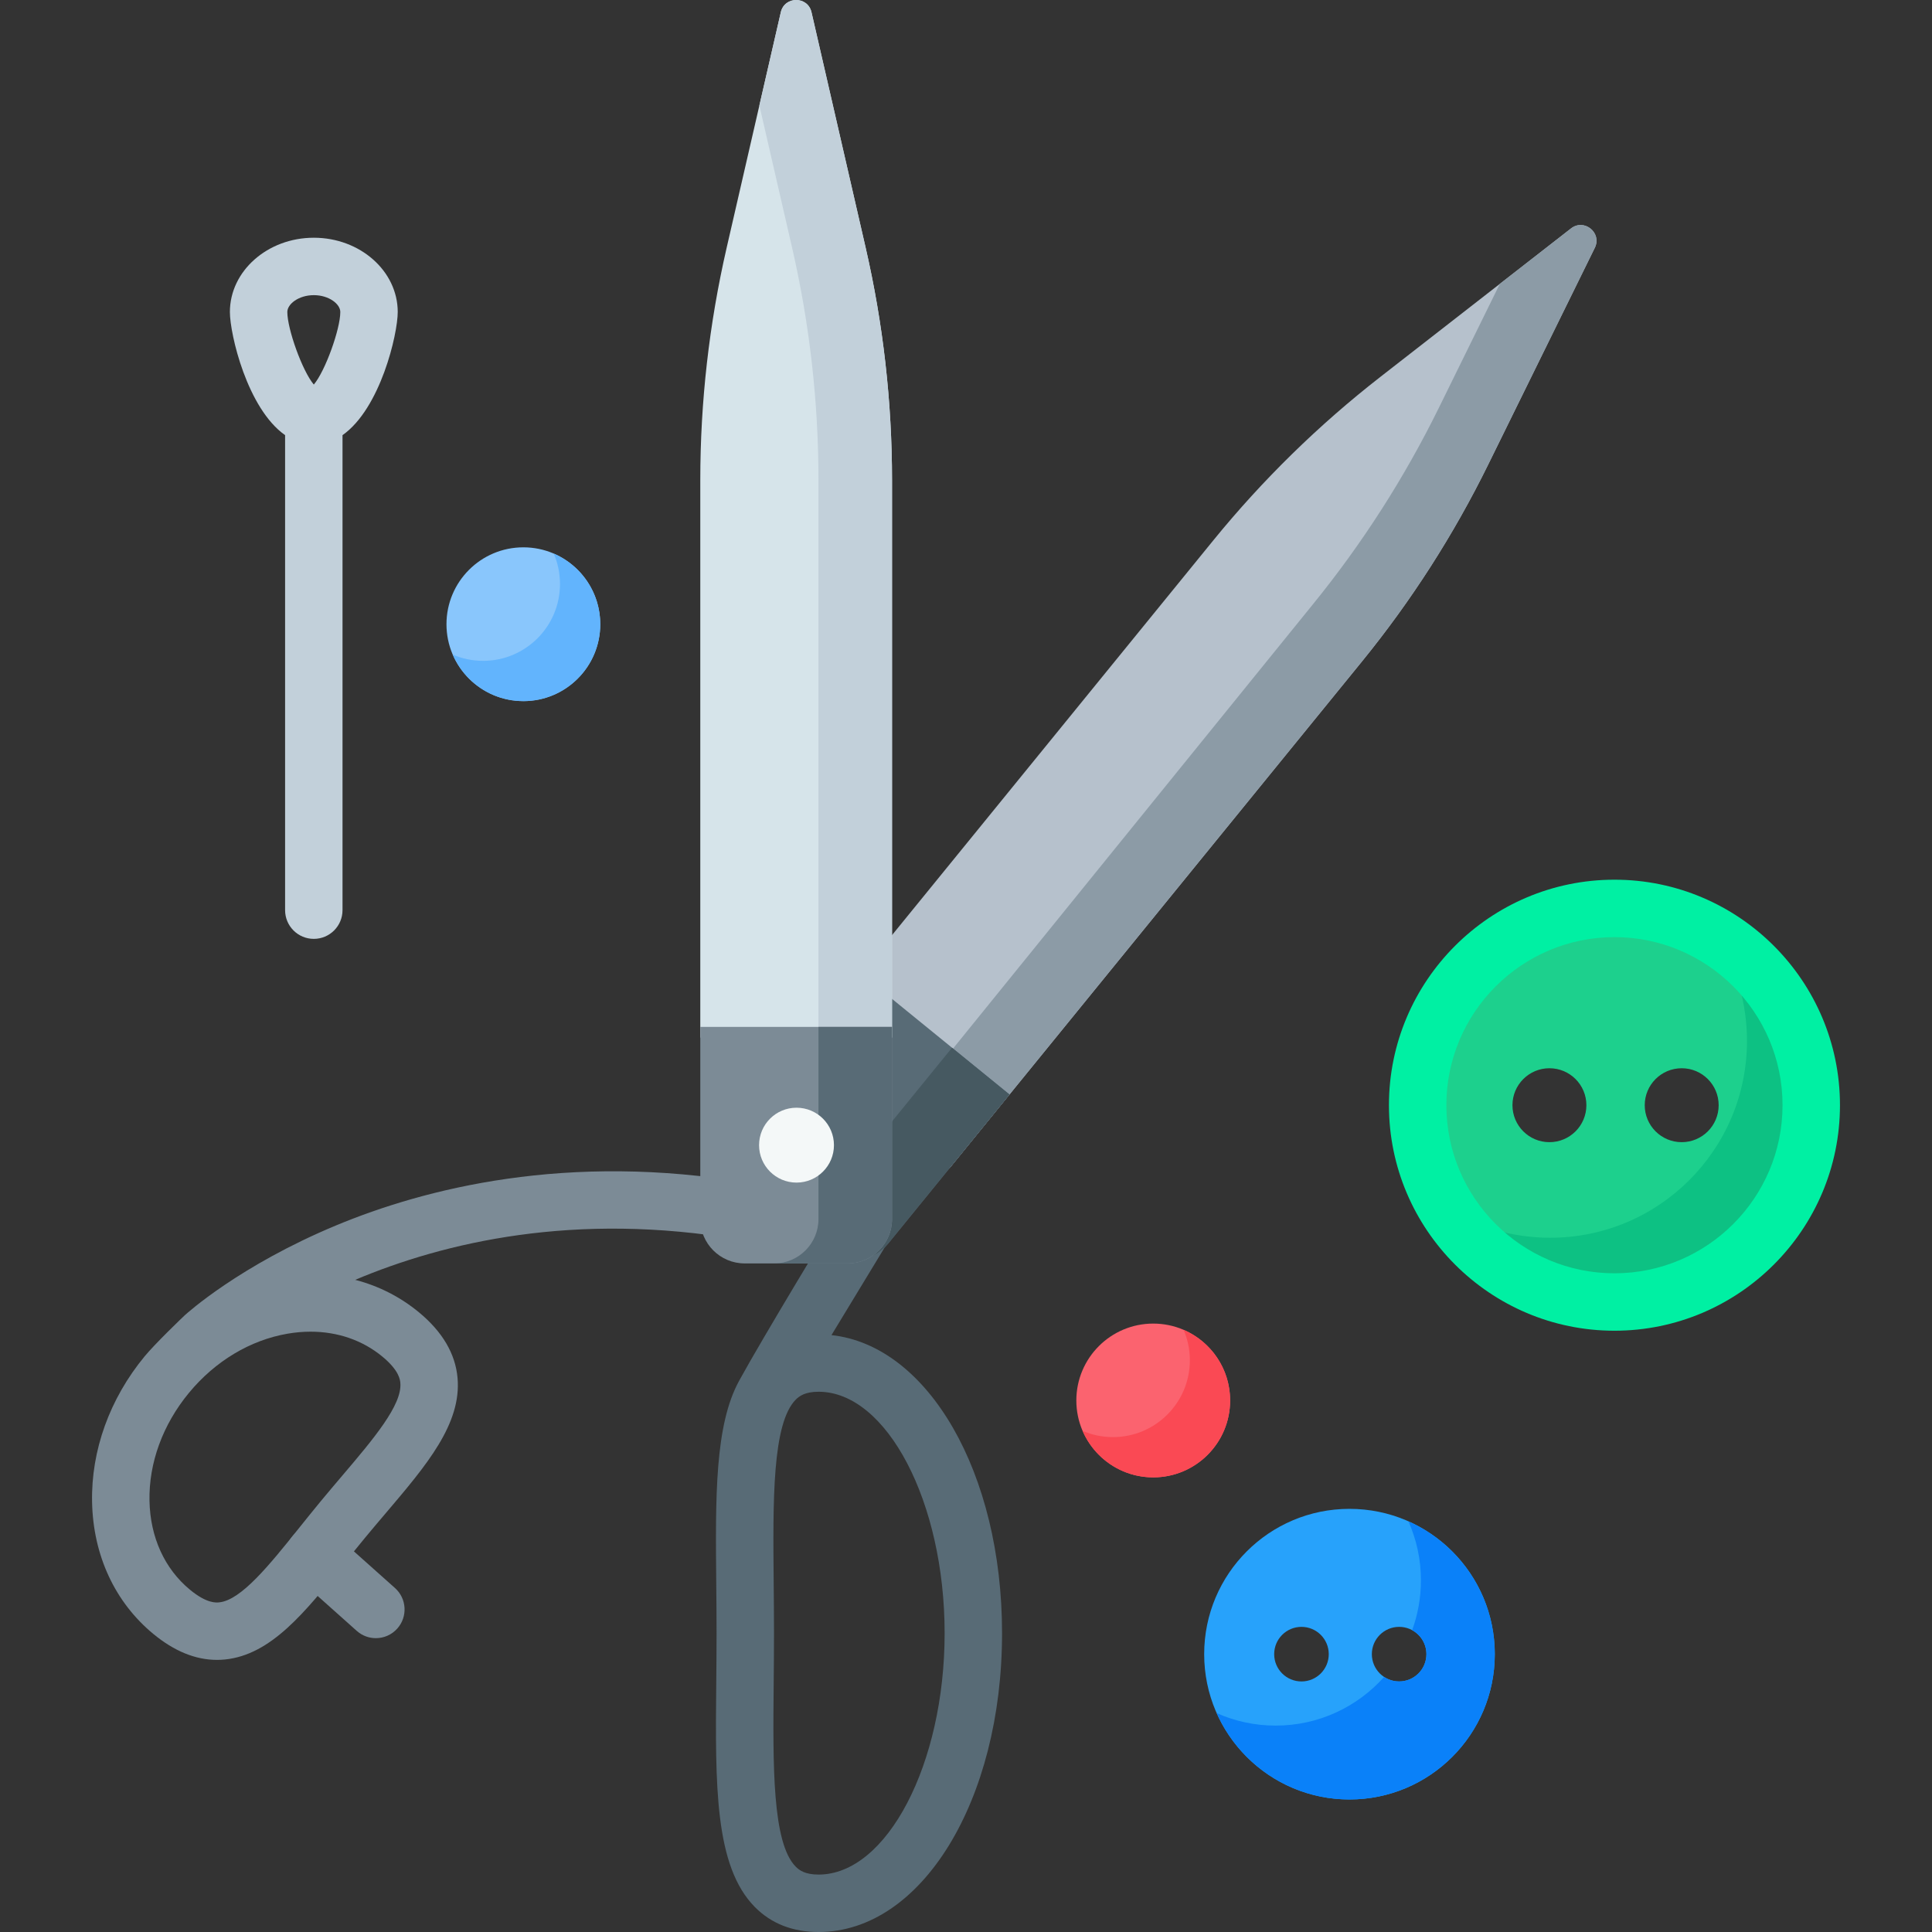 <svg xmlns="http://www.w3.org/2000/svg" id="Capa_1" height="512" viewBox="0 0 512 512" width="512"><rect x="0" y="0" width="512" height="512" fill="#333333" stroke="none"/><path d="m251.588 309.643-39.41-32.075 109.339-134.34c13.082-16.073 27.94-30.614 44.291-43.347l50.526-39.344c3.494-2.72 8.26 1.159 6.306 5.132l-28.264 57.463c-9.147 18.596-20.368 36.097-33.45 52.17z" fill="#b6c1cc"></path><path d="m416.335 60.538-18.867 14.691-16.144 32.822c-9.147 18.596-20.368 36.097-33.45 52.17l-111.208 137.278 14.922 12.145 109.339-134.34c13.082-16.073 24.303-33.574 33.45-52.17l28.264-57.463c1.954-3.974-2.812-7.853-6.306-5.133z" fill="#8c9ba6"></path><path d="m357.627 399.86c-21.267 0-38.508 17.241-38.508 38.508s17.241 38.508 38.508 38.508 38.508-17.241 38.508-38.508-17.241-38.508-38.508-38.508zm-12.725 45.741c-3.995 0-7.233-3.238-7.233-7.233s3.238-7.233 7.233-7.233 7.233 3.238 7.233 7.233-3.238 7.233-7.233 7.233zm25.883 0c-3.995 0-7.233-3.238-7.233-7.233s3.238-7.233 7.233-7.233 7.233 3.238 7.233 7.233c.001 3.995-3.238 7.233-7.233 7.233z" fill="#27a2fb"></path><path d="m220.349 353.818 13.802-22.741c2.181-3.593 1.036-8.273-2.556-10.453-3.594-2.18-8.272-1.035-10.453 2.556 0 0-18.755 30.867-25.24 42.688s-6.307 30.744-6.087 53.775c.041 4.266.083 8.666.083 13.163s-.043 8.897-.083 13.163c-.26 27.161-.465 48.614 10.254 59.435 4.336 4.377 10.008 6.597 16.86 6.597 27.267 0 48.626-34.786 48.626-79.195.001-42.532-19.596-76.215-45.206-78.988zm-3.419 142.963c-3.527 0-5.085-1.116-6.048-2.089-6.251-6.312-6.055-26.842-5.847-48.578.041-4.313.083-8.762.083-13.309s-.043-8.996-.083-13.309c-.208-21.737-.404-42.267 5.847-48.579.963-.973 2.521-2.089 6.048-2.089 18.109 0 33.407 29.297 33.407 63.976s-15.298 63.977-33.407 63.977z" fill="#586b76"></path><path d="m99.603 434.129c-1.803 0-3.613-.637-5.064-1.932l-16.264-14.517c-3.136-2.799-3.408-7.609-.61-10.744 2.801-3.136 7.608-3.408 10.744-.61l16.264 14.517c3.136 2.799 3.408 7.609.61 10.744-1.503 1.684-3.587 2.542-5.68 2.542z" fill="#7c8b96"></path><path d="m198.644 313.542c-48.28-8.339-86.237 1.49-109.575 11.203-25.494 10.61-39.495 23.26-40.078 23.793-.602.55-7.874 7.529-10.658 10.902-9.264 11.222-14.211 24.944-13.931 38.639.289 14.124 6.058 26.534 16.243 34.942 5.529 4.564 11.19 6.868 16.862 6.868.716 0 1.434-.038 2.15-.111 12.177-1.252 21.152-12.448 31.543-25.411 1.765-2.201 3.584-4.472 5.477-6.764 1.892-2.294 3.778-4.51 5.605-6.66 10.759-12.659 20.051-23.59 18.973-35.783-.565-6.398-4.009-12.247-10.237-17.389-4.983-4.114-10.708-6.998-16.885-8.601 23.512-9.918 58.205-18.184 101.921-10.632 4.142.711 8.077-2.063 8.793-6.203.716-4.141-2.061-8.077-6.203-8.793zm-92.548 52.957c.517 5.85-7.219 14.952-15.41 24.589-1.873 2.204-3.805 4.477-5.746 6.828-1.94 2.35-3.806 4.677-5.614 6.933-7.912 9.868-15.384 19.19-21.226 19.792-.813.083-3.292.339-7.767-3.356-6.713-5.542-10.518-13.893-10.716-23.517-.206-10.054 3.506-20.225 10.452-28.639s16.229-13.984 26.14-15.687c2.066-.356 4.105-.531 6.1-.531 7.167 0 13.77 2.263 19.021 6.598 4.475 3.694 4.694 6.175 4.766 6.99z" fill="#7c8b96"></path><path d="m228.12 257.982-32.145 39.496c-4.1 5.037-3.34 12.444 1.697 16.543l21.169 17.229c5.037 4.1 12.444 3.34 16.543-1.697l32.145-39.496z" fill="#586b76"></path><path d="m252.294 277.657-29.963 36.814c-4.1 5.037-11.506 5.797-16.543 1.697l-12.392-10.086c.303 3 1.752 5.884 4.276 7.938l21.169 17.229c5.037 4.1 12.444 3.34 16.543-1.697l32.145-39.496z" fill="#465961"></path><path d="m236.397 274.975h-50.813v-147.752c0-20.724 2.345-41.381 6.989-61.578l14.352-62.409c.992-4.315 7.138-4.315 8.13 0l14.352 62.409c4.645 20.197 6.989 40.854 6.989 61.578v147.752z" fill="#d6e4ea"></path><path d="m229.408 65.645-14.352-62.409c-.992-4.315-7.138-4.315-8.13 0l-5.682 24.709 8.67 37.699c4.645 20.197 6.989 40.854 6.989 61.578v147.752h19.495v-147.751c0-20.724-2.345-41.381-6.99-61.578z" fill="#c2d0da"></path><path d="m427.847 240.738c-28.804 0-52.154 23.35-52.154 52.154s23.35 52.154 52.154 52.154 52.154-23.35 52.154-52.154-23.351-52.154-52.154-52.154zm-17.234 61.95c-5.41 0-9.797-4.386-9.797-9.796s4.386-9.797 9.797-9.797c5.41 0 9.796 4.386 9.796 9.797 0 5.41-4.386 9.796-9.796 9.796zm35.055 0c-5.41 0-9.797-4.386-9.797-9.796s4.386-9.797 9.797-9.797c5.41 0 9.796 4.386 9.796 9.797.001 5.41-4.385 9.796-9.796 9.796z" fill="#1dd08d"></path><path d="m455.213 248.495c4.915 7.956 7.757 17.328 7.757 27.367 0 28.804-23.35 52.154-52.154 52.154-10.039 0-19.41-2.843-27.367-7.757 9.187 14.872 25.631 24.787 44.396 24.787 28.804 0 52.154-23.35 52.154-52.154.002-18.766-9.913-35.21-24.786-44.397z" fill="#0dc183"></path><path d="m427.847 352.655c-32.953 0-59.763-26.809-59.763-59.763s26.809-59.764 59.763-59.764 59.763 26.81 59.763 59.764-26.81 59.763-59.763 59.763zm0-104.308c-24.561 0-44.544 19.983-44.544 44.545 0 24.561 19.983 44.544 44.544 44.544s44.544-19.983 44.544-44.544c0-24.562-19.983-44.545-44.544-44.545z" fill="#00f0a3"></path><path d="m373.25 403.173c2.123 4.776 3.313 10.059 3.313 15.623 0 4.642-.822 9.092-2.327 13.213 2.254 1.225 3.783 3.613 3.783 6.359 0 3.995-3.238 7.233-7.233 7.233-1.472 0-2.839-.442-3.981-1.197-7.053 7.912-17.317 12.899-28.75 12.899-5.564 0-10.847-1.189-15.623-3.313 5.993 13.48 19.492 22.885 35.195 22.885 21.267 0 38.508-17.241 38.508-38.508 0-15.702-9.405-29.201-22.885-35.194z" fill="#0a81f9"></path><path d="m105.403 82.684c0-10.853-9.976-19.683-22.24-19.683-12.262 0-22.239 8.83-22.239 19.683 0 5.889 4.597 25.591 14.629 32.636v125.882c0 4.203 3.406 7.609 7.609 7.609s7.609-3.406 7.609-7.609v-125.882c10.034-7.044 14.632-26.747 14.632-32.636zm-22.24-4.465c4.019 0 7.021 2.357 7.021 4.465 0 4.513-3.977 15.633-7.021 19.23-3.043-3.597-7.02-14.717-7.02-19.23 0-2.107 3.002-4.465 7.02-4.465z" fill="#c2d0da"></path><circle cx="305.618" cy="371.141" fill="#fb636f" r="20.378"></circle><path d="m313.668 352.422c1.064 2.47 1.658 5.19 1.658 8.05 0 11.254-9.123 20.378-20.378 20.378-2.86 0-5.58-.595-8.05-1.658 3.122 7.249 10.325 12.327 18.719 12.327 11.254 0 20.378-9.123 20.378-20.378 0-8.394-5.078-15.597-12.327-18.719z" fill="#fa4954"></path><circle cx="138.698" cy="165.425" fill="#89c6fc" r="20.378"></circle><path d="m146.748 146.706c1.064 2.47 1.658 5.19 1.658 8.05 0 11.254-9.123 20.378-20.378 20.378-2.86 0-5.58-.595-8.05-1.658 3.122 7.249 10.325 12.327 18.719 12.327 11.254 0 20.378-9.123 20.378-20.378.001-8.394-5.077-15.597-12.327-18.719z" fill="#62b4fd"></path><path d="m185.585 272.136v50.924c0 6.494 5.265 11.759 11.759 11.759h27.294c6.494 0 11.759-5.265 11.759-11.759v-50.924z" fill="#7c8b96"></path><path d="m216.903 272.136v50.924c0 6.494-5.265 11.759-11.759 11.759h19.495c6.494 0 11.759-5.265 11.759-11.759v-50.924z" fill="#586b76"></path><circle cx="211.084" cy="303.478" fill="#f4f8f8" r="9.923"></circle></svg>